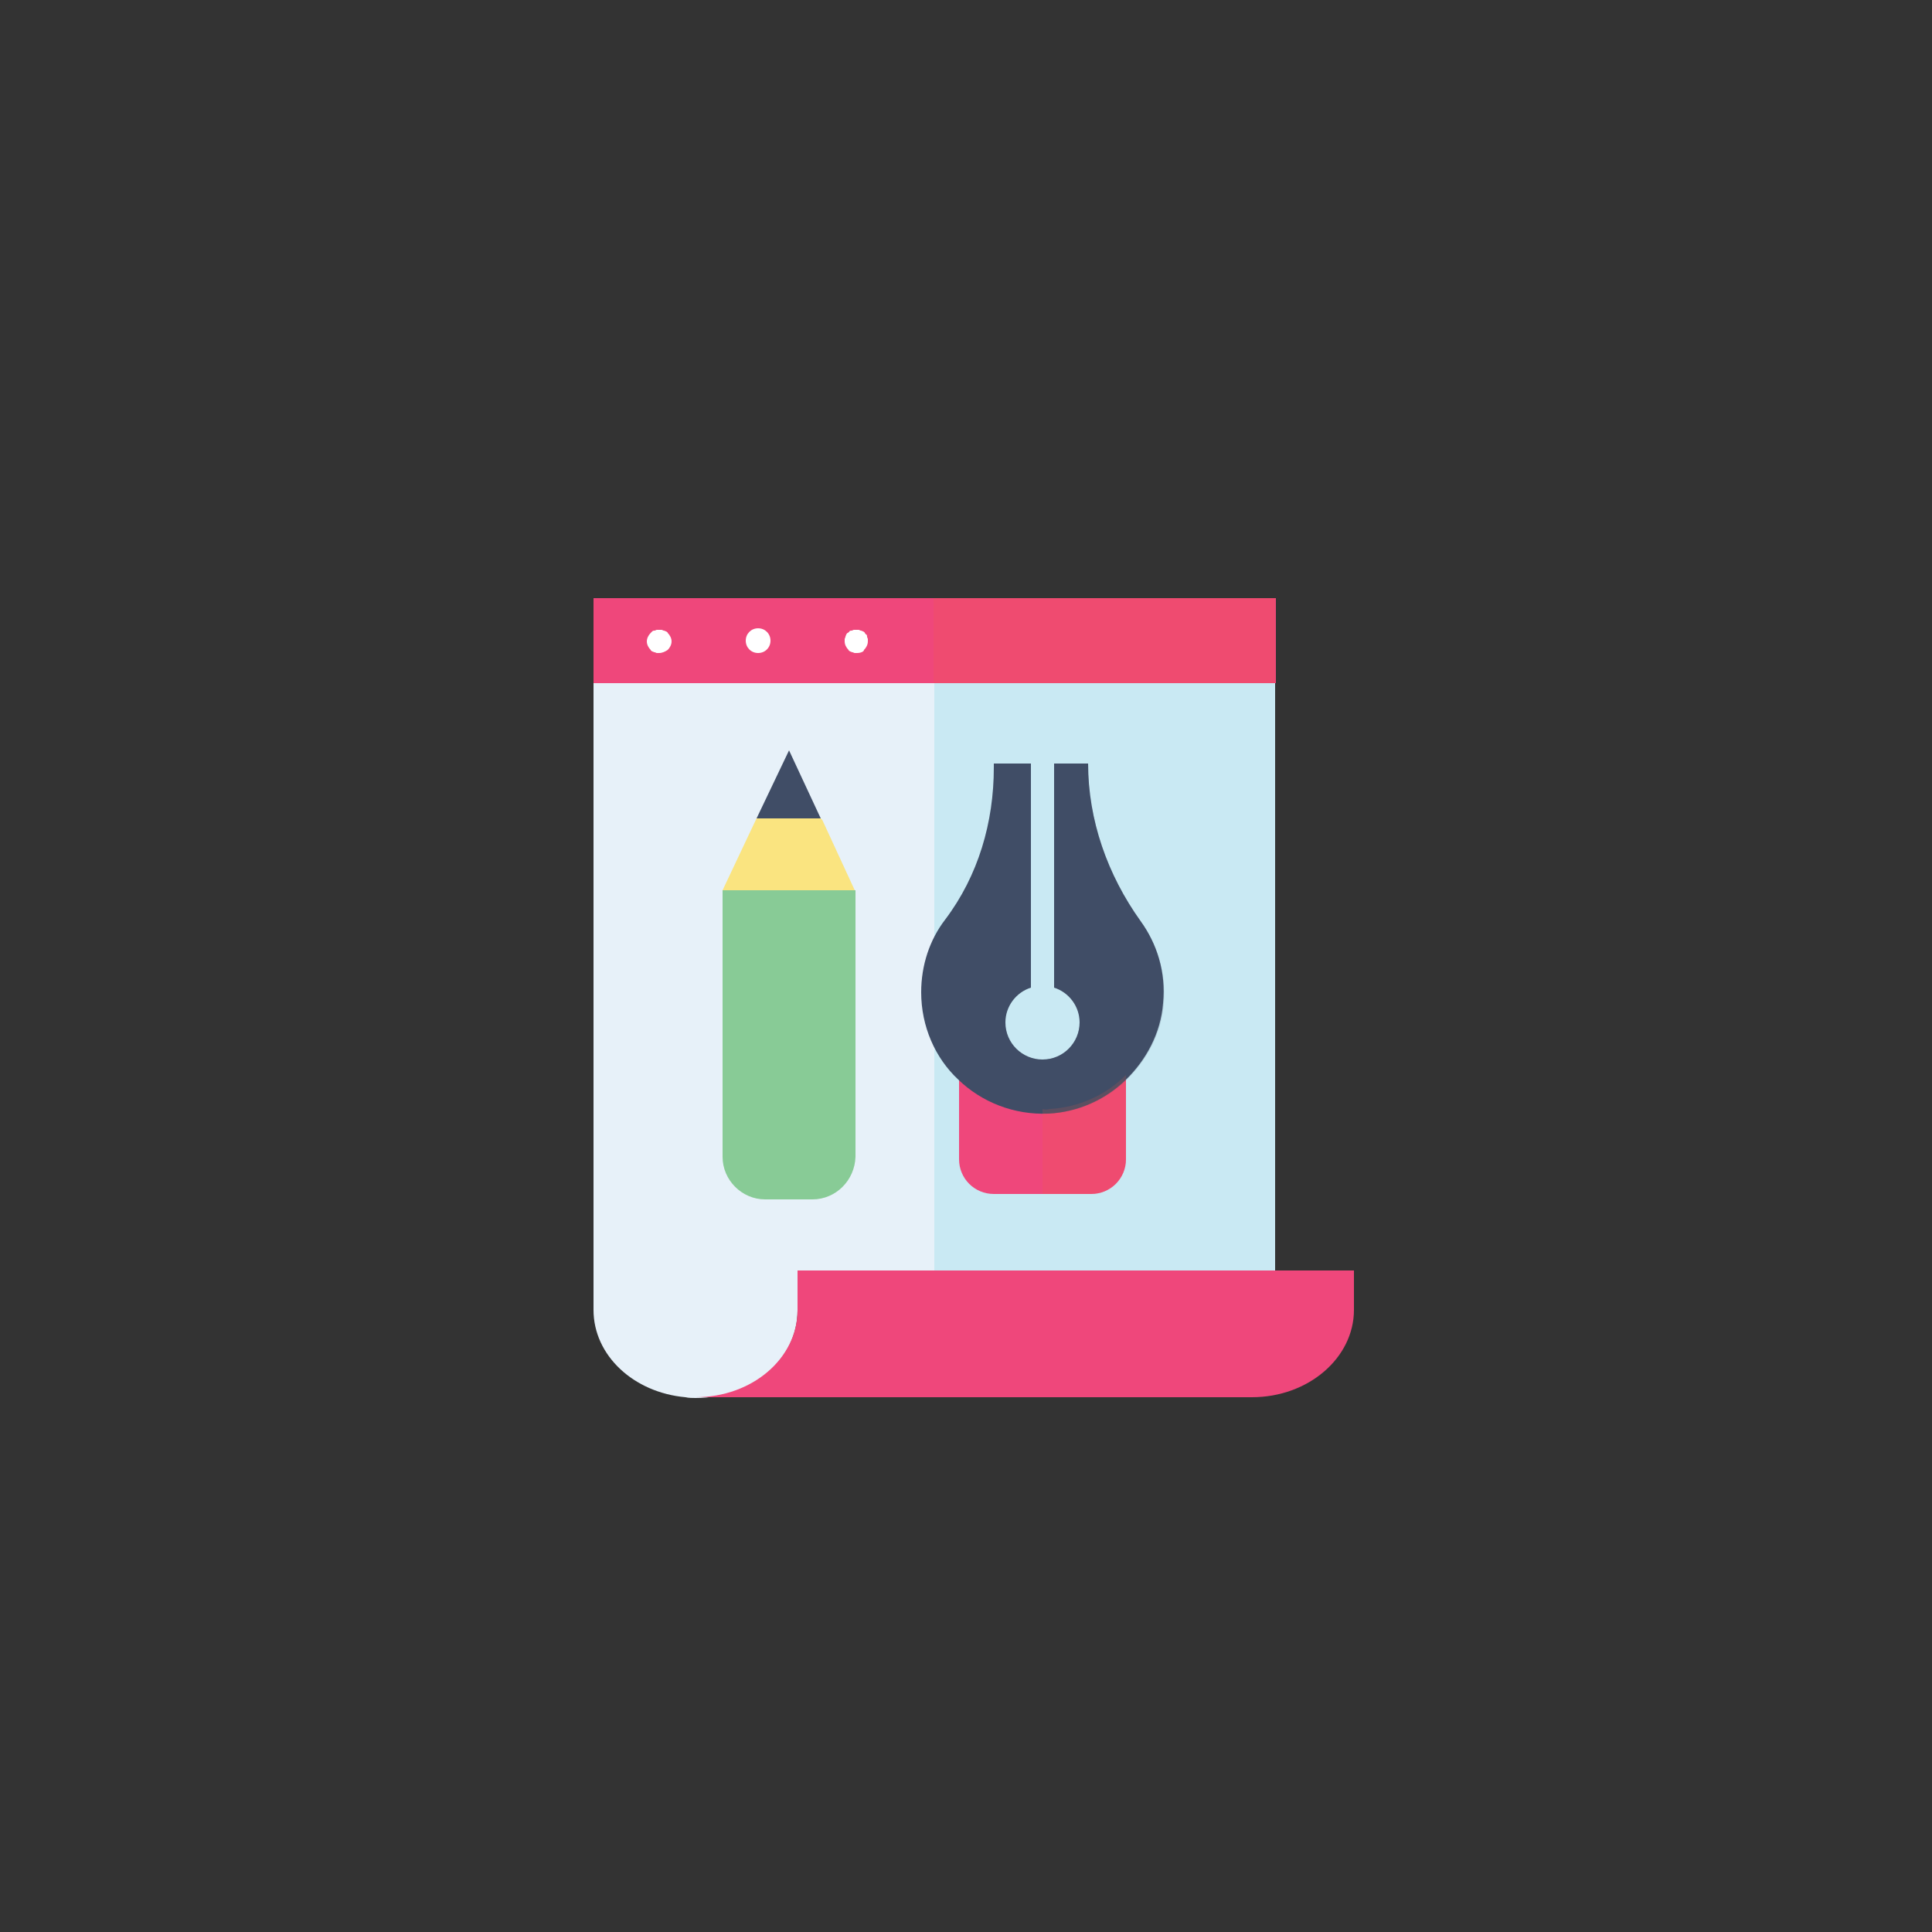 <?xml version="1.0" encoding="utf-8"?>
<!-- Generator: Adobe Illustrator 21.0.0, SVG Export Plug-In . SVG Version: 6.00 Build 0)  -->
<svg version="1.1" id="Layer_1" xmlns="http://www.w3.org/2000/svg" xmlns:xlink="http://www.w3.org/1999/xlink" x="0px" y="0px"
	 viewBox="0 0 250 250" style="enable-background:new 0 0 250 250;" xml:space="preserve">
<rect x="0" y="0" width="250" height="250" fill="#333333" stroke="none"/>
<style type="text/css">
	.st0{fill:#E7F1F9;}
	.st1{opacity:0.2;}
	.st2{fill:#4FC6DA;}
	.st3{fill:#EF477B;}
	.st4{fill:#F15947;}
	.st5{fill:#FFFFFF;}
	.st6{fill:#404D66;}
	.st7{fill:#88CB96;}
	.st8{fill:#FAE480;}
</style>
<g>
	<g>
		<path class="st0" d="M165,77.4v76.1v11h-61.8l0,5.1c0,6.3-5.9,11.3-13.2,11.3h0c-0.4,0-0.9,0-1.3-0.1c-6.7-0.6-11.9-5.4-11.9-11.3
			v0.1V86.1l0,0h0v-8.7"/>
	</g>
	<g class="st1">
		<rect x="120.9" y="77.4" class="st2" width="44.1" height="87"/>
	</g>
	<g>
		<path class="st3" d="M175.2,164.4h-36h-36v5.1c0,6.3-5.9,11.3-13.2,11.3h72h0h0c7.3,0,13.2-5.1,13.2-11.3v0L175.2,164.4
			L175.2,164.4z"/>
	</g>
	<g>
		<rect x="76.8" y="77.4" class="st3" width="88.3" height="11"/>
	</g>
	<g class="st1">
		<rect x="120.8" y="77.4" class="st4" width="44.2" height="11"/>
	</g>
	<g>
		<g>
			<g>
				<path class="st5" d="M85.3,84.5c-0.1,0-0.2,0-0.3,0c-0.1,0-0.2-0.1-0.3-0.1c-0.1,0-0.2-0.1-0.3-0.1c-0.1-0.1-0.2-0.1-0.2-0.2
					c-0.3-0.3-0.5-0.7-0.5-1.1c0-0.4,0.2-0.8,0.5-1.1c0.1-0.1,0.1-0.1,0.2-0.2c0.1-0.1,0.2-0.1,0.3-0.1c0.1,0,0.2-0.1,0.3-0.1
					c0.2,0,0.4,0,0.6,0c0.1,0,0.2,0.1,0.3,0.1c0.1,0,0.2,0.1,0.3,0.1c0.1,0.1,0.2,0.1,0.2,0.2c0.3,0.3,0.5,0.7,0.5,1.1
					c0,0.4-0.2,0.8-0.5,1.1C86.1,84.3,85.7,84.5,85.3,84.5z"/>
			</g>
		</g>
		<g>
			<g>
				<path class="st5" d="M96.5,82.9c0-0.9,0.7-1.6,1.6-1.6l0,0c0.9,0,1.6,0.7,1.6,1.6l0,0c0,0.9-0.7,1.6-1.6,1.6l0,0
					C97.2,84.5,96.5,83.8,96.5,82.9z"/>
			</g>
		</g>
		<g>
			<g>
				<path class="st5" d="M110.9,84.5c-0.1,0-0.2,0-0.3,0c-0.1,0-0.2-0.1-0.3-0.1c-0.1,0-0.2-0.1-0.3-0.1c-0.1-0.1-0.2-0.1-0.2-0.2
					c-0.3-0.3-0.5-0.7-0.5-1.1c0-0.1,0-0.2,0-0.3c0-0.1,0.1-0.2,0.1-0.3c0-0.1,0.1-0.2,0.1-0.3c0.1-0.1,0.1-0.2,0.2-0.2
					c0.1-0.1,0.2-0.1,0.2-0.2c0.1-0.1,0.2-0.1,0.3-0.1c0.1,0,0.2-0.1,0.3-0.1c0.2,0,0.4,0,0.6,0c0.1,0,0.2,0.1,0.3,0.1
					c0.1,0,0.2,0.1,0.3,0.1c0.1,0.1,0.2,0.1,0.2,0.2c0.1,0.1,0.1,0.2,0.2,0.2c0.1,0.1,0.1,0.2,0.1,0.3c0,0.1,0.1,0.2,0.1,0.3
					c0,0.1,0,0.2,0,0.3c0,0.4-0.2,0.8-0.5,1.1C111.8,84.3,111.4,84.5,110.9,84.5z"/>
			</g>
		</g>
	</g>
</g>
<g>
	<path class="st3" d="M135.8,143.5c3.8-0.2,7.3-1.8,9.9-4.4v10.9c0,2.5-2,4.5-4.5,4.5h-12.6c-2.5,0-4.5-2-4.5-4.5v-11
		C127.1,142,131.2,143.8,135.8,143.5z"/>
</g>
<g>
	<path class="st6" d="M147.6,119.2c-4.3-6-6.8-13.1-6.8-20.4h-4.4v29c1.9,0.6,3.3,2.4,3.3,4.5c0,2.6-2.1,4.8-4.8,4.8
		c-2.6,0-4.8-2.1-4.8-4.8c0-2.1,1.4-3.9,3.3-4.5v-29h-4.8v0.5c0,7.1-2,14-6.3,19.7c-2,2.6-3.1,5.9-3.1,9.4c0,4.4,1.8,8.5,4.8,11.3
		c3,2.9,7.2,4.6,11.7,4.4c3.8-0.2,7.3-1.8,9.9-4.3c2.7-2.6,4.6-6.1,4.9-10C150.9,125.8,149.7,122.1,147.6,119.2z"/>
</g>
<g>
	<path class="st7" d="M105.1,155.2H99c-3,0-5.5-2.5-5.5-5.5v-34.5h17.2v34.5C110.6,152.7,108.2,155.2,105.1,155.2z"/>
</g>
<g>
	<polygon class="st6" points="102.1,97.1 97.9,105.9 106.2,105.9 	"/>
</g>
<g>
	<polygon class="st8" points="106.2,105.9 97.9,105.9 97.8,106.1 93.5,115.2 102.1,115.2 110.6,115.2 106.4,106.1 	"/>
</g>
<g class="st1">
	<path class="st4" d="M135.8,143.5c3.8-0.2,7.3-1.8,9.9-4.4v10.9c0,2.5-2,4.5-4.5,4.5h-6.3l0-11
		C135.2,143.6,135.5,143.6,135.8,143.5z"/>
</g>
<g class="st1">
	<path class="st7" d="M105.1,155.2h-3.1l0-40h8.6v34.5C110.6,152.7,108.2,155.2,105.1,155.2z"/>
</g>
<g class="st1">
	<polygon class="st6" points="102.1,97.1 102.1,105.9 106.2,105.9 	"/>
</g>
<g class="st1">
	<polygon class="st8" points="106.2,105.9 102.1,105.9 102.1,115.2 110.6,115.2 106.4,106.1 	"/>
</g>
<g class="st1">
	<path class="st6" d="M147.6,119.2c-4.3-6-6.8-13.1-6.8-20.4h-4.4v29c1.9,0.6,3.3,2.4,3.3,4.5c0,2.6-2.1,4.8-4.8,4.8l0,0v7
		c0.3,0,0.6,0,0.9,0c3.8-0.2,7.3-1.8,9.9-4.3c2.7-2.6,4.6-6.1,4.9-10C150.9,125.8,149.7,122.1,147.6,119.2z"/>
</g>
</svg>
